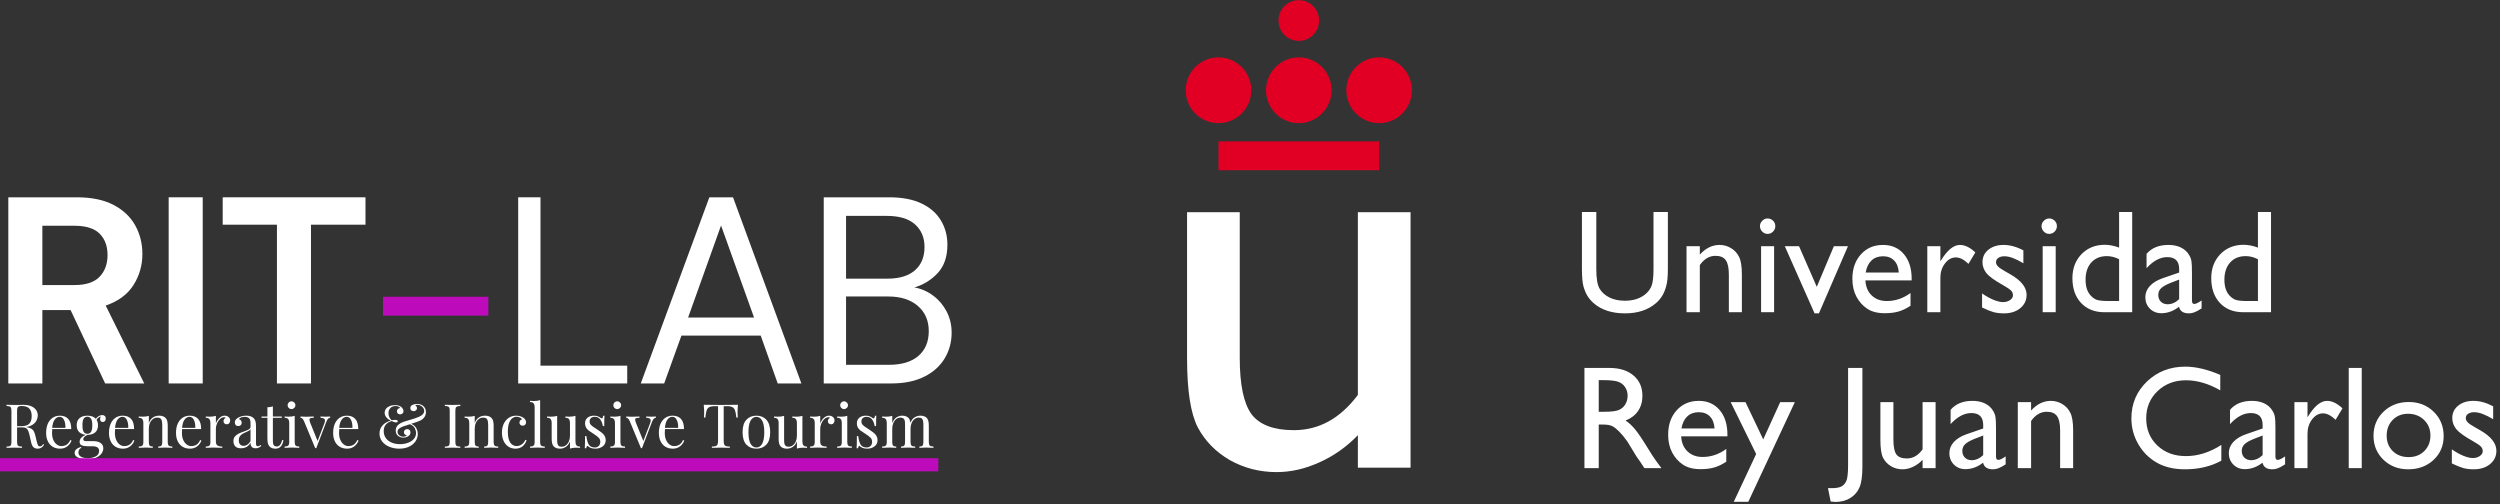 <svg xmlns="http://www.w3.org/2000/svg" width="342" height="69" viewBox="0 0 342 69" fill="none"><rect x="0" y="0" width="342" height="69" fill="#333333" stroke="none"/><path d="M1.137 52.456V26.991H10.489C12.527 26.991 14.206 27.338 15.528 28.03C16.848 28.719 17.837 29.652 18.494 30.827C19.15 32.004 19.479 33.307 19.479 34.736C19.479 36.292 19.071 37.712 18.259 38.995C17.445 40.281 16.177 41.216 14.459 41.799L19.733 52.456H14.386L9.655 42.415H5.795V52.456H1.137ZM5.795 38.995H10.199C11.749 38.995 12.889 38.619 13.619 37.866C14.347 37.114 14.712 36.118 14.712 34.881C14.712 33.67 14.353 32.7 13.637 31.975C12.919 31.247 11.761 30.882 10.163 30.882H5.795V38.995Z" fill="white"></path><path d="M23.074 52.456V26.991H27.732V52.456H23.074Z" fill="white"></path><path d="M37.884 52.456V30.737H30.465V26.991H49.998V30.737H42.542V52.456H37.884Z" fill="white"></path><path d="M52.398 43.176V40.597H66.808V43.176H52.398Z" fill="#BD0BBC"></path><path d="M70.887 52.456V26.991H73.938V50.022H85.804V52.456H70.887Z" fill="white"></path><path d="M87.656 52.456L97.039 26.991H100.277L109.63 52.456H106.391L104.065 45.907H93.221L90.858 52.456H87.656ZM94.133 43.436H103.153L98.64 30.845L94.133 43.436Z" fill="white"></path><path d="M112.688 52.456V26.991H121.635C123.431 26.991 124.917 27.278 126.094 27.849C127.269 28.417 128.148 29.193 128.728 30.175C129.311 31.153 129.604 32.252 129.604 33.467C129.604 35.115 129.16 36.413 128.275 37.358C127.388 38.305 126.327 38.959 125.091 39.322C126.037 39.491 126.898 39.868 127.671 40.452C128.447 41.032 129.06 41.76 129.508 42.633C129.958 43.507 130.184 44.466 130.184 45.508C130.184 46.794 129.867 47.964 129.236 49.019C128.607 50.074 127.674 50.913 126.438 51.532C125.201 52.148 123.697 52.456 121.925 52.456H112.688ZM115.739 38.12H121.418C123.04 38.12 124.289 37.739 125.164 36.978C126.037 36.213 126.475 35.151 126.475 33.794C126.475 32.51 126.043 31.478 125.182 30.7C124.319 29.924 123.028 29.534 121.309 29.534H115.739V38.12ZM115.739 49.907H121.599C123.347 49.907 124.692 49.502 125.635 48.692C126.58 47.88 127.055 46.745 127.055 45.291C127.055 43.858 126.556 42.711 125.562 41.853C124.571 40.992 123.226 40.56 121.526 40.56H115.739V49.907Z" fill="white"></path><path d="M6.034 60.846C5.904 61.036 5.776 61.172 5.647 61.257C5.522 61.337 5.353 61.377 5.14 61.377C4.913 61.377 4.726 61.311 4.578 61.178C4.433 61.045 4.324 60.814 4.252 60.483L4.071 59.649C4.001 59.359 3.938 59.139 3.877 58.985C3.82 58.828 3.734 58.704 3.617 58.61C3.504 58.514 3.341 58.465 3.128 58.465H2.337V60.38C2.337 60.59 2.352 60.743 2.385 60.84C2.421 60.933 2.483 60.997 2.572 61.033C2.664 61.066 2.811 61.086 3.013 61.093V61.263C2.759 61.248 2.406 61.238 1.956 61.238C1.48 61.238 1.125 61.248 0.893 61.263V61.093C1.089 61.086 1.234 61.066 1.328 61.033C1.42 60.997 1.482 60.933 1.515 60.84C1.547 60.743 1.563 60.59 1.563 60.38V56.254C1.563 56.046 1.547 55.895 1.515 55.801C1.482 55.704 1.42 55.641 1.328 55.608C1.234 55.571 1.089 55.55 0.893 55.541V55.372C1.125 55.389 1.464 55.396 1.908 55.396L2.808 55.39C2.912 55.383 3.031 55.378 3.164 55.378C3.805 55.378 4.297 55.514 4.644 55.783C4.995 56.053 5.17 56.402 5.17 56.828C5.17 57.045 5.117 57.266 5.013 57.486C4.912 57.704 4.741 57.9 4.499 58.073C4.258 58.246 3.941 58.363 3.551 58.423L3.654 58.441C4.019 58.502 4.285 58.613 4.451 58.773C4.616 58.935 4.738 59.19 4.82 59.541L5.025 60.386C5.081 60.645 5.14 60.825 5.2 60.924C5.261 61.021 5.342 61.069 5.448 61.069C5.545 61.069 5.625 61.045 5.69 60.997C5.753 60.948 5.826 60.868 5.907 60.755L6.034 60.846ZM2.953 55.541C2.784 55.541 2.654 55.562 2.566 55.602C2.482 55.638 2.421 55.707 2.385 55.807C2.352 55.904 2.337 56.053 2.337 56.254V58.302H2.898C3.445 58.302 3.823 58.181 4.028 57.94C4.234 57.695 4.336 57.354 4.336 56.919C4.336 56.464 4.228 56.121 4.01 55.892C3.796 55.659 3.444 55.541 2.953 55.541Z" fill="white"></path><path d="M9.785 60.266C9.683 60.568 9.495 60.831 9.217 61.051C8.942 61.269 8.612 61.377 8.226 61.377C7.83 61.377 7.489 61.288 7.199 61.111C6.912 60.93 6.693 60.68 6.54 60.356C6.386 60.03 6.311 59.654 6.311 59.227C6.311 58.743 6.386 58.325 6.54 57.97C6.697 57.616 6.916 57.345 7.199 57.154C7.484 56.961 7.816 56.864 8.196 56.864C8.691 56.864 9.073 57.015 9.343 57.317C9.612 57.62 9.748 58.079 9.748 58.695H7.144C7.128 58.849 7.12 59.026 7.12 59.227C7.12 59.594 7.178 59.912 7.295 60.181C7.416 60.452 7.575 60.661 7.773 60.809C7.969 60.955 8.177 61.027 8.395 61.027C8.661 61.027 8.896 60.965 9.102 60.84C9.307 60.711 9.478 60.498 9.615 60.199L9.785 60.266ZM8.159 57.021C7.896 57.021 7.671 57.148 7.483 57.402C7.297 57.656 7.182 58.033 7.138 58.532H8.951C8.963 58.101 8.899 57.743 8.763 57.456C8.626 57.166 8.425 57.021 8.159 57.021Z" fill="white"></path><path d="M14.057 57.728C13.956 57.728 13.87 57.697 13.798 57.632C13.728 57.564 13.695 57.465 13.695 57.336C13.695 57.227 13.722 57.1 13.78 56.955C13.635 57.015 13.52 57.085 13.435 57.16C13.354 57.233 13.28 57.326 13.212 57.438C13.34 57.632 13.405 57.878 13.405 58.175C13.405 58.615 13.272 58.946 13.006 59.166C12.74 59.384 12.387 59.492 11.949 59.492H11.943C11.757 59.598 11.618 59.695 11.526 59.782C11.432 59.871 11.387 59.97 11.387 60.078C11.387 60.26 11.52 60.35 11.786 60.35H12.825C13.2 60.35 13.509 60.433 13.755 60.598C14.005 60.76 14.13 61.003 14.13 61.329C14.13 61.595 14.042 61.84 13.87 62.066C13.701 62.296 13.449 62.478 13.115 62.616C12.78 62.756 12.378 62.827 11.907 62.827C11.426 62.827 11.025 62.752 10.698 62.604C10.372 62.459 10.209 62.241 10.209 61.951C10.209 61.761 10.284 61.598 10.439 61.462C10.591 61.325 10.804 61.217 11.079 61.136L11.127 61.269C11.007 61.308 10.91 61.386 10.837 61.504C10.765 61.62 10.729 61.752 10.729 61.897C10.729 62.151 10.843 62.344 11.073 62.477C11.303 62.613 11.611 62.682 11.997 62.682C12.423 62.682 12.79 62.599 13.097 62.435C13.402 62.273 13.556 62.021 13.556 61.679C13.556 61.477 13.485 61.323 13.345 61.214C13.203 61.102 12.952 61.045 12.589 61.045H11.973C11.647 61.045 11.384 61.006 11.188 60.924C10.99 60.84 10.892 60.673 10.892 60.423C10.892 60.251 10.954 60.087 11.079 59.933C11.203 59.776 11.411 59.624 11.701 59.474C11.334 59.435 11.04 59.308 10.819 59.094C10.602 58.876 10.493 58.571 10.493 58.175C10.493 57.737 10.626 57.408 10.892 57.191C11.158 56.973 11.509 56.864 11.949 56.864C12.472 56.864 12.858 57.008 13.109 57.293C13.213 57.145 13.346 57.021 13.508 56.925C13.668 56.828 13.829 56.78 13.991 56.78C14.132 56.78 14.246 56.822 14.335 56.907C14.423 56.988 14.468 57.106 14.468 57.263C14.468 57.417 14.426 57.533 14.341 57.613C14.257 57.69 14.162 57.728 14.057 57.728ZM11.949 59.341C12.169 59.341 12.337 59.255 12.45 59.081C12.567 58.905 12.626 58.603 12.626 58.175C12.626 57.749 12.567 57.449 12.45 57.275C12.337 57.098 12.169 57.009 11.949 57.009C11.727 57.009 11.559 57.098 11.447 57.275C11.334 57.449 11.278 57.749 11.278 58.175C11.278 58.603 11.334 58.905 11.447 59.081C11.559 59.255 11.727 59.341 11.949 59.341Z" fill="white"></path><path d="M18.382 60.266C18.281 60.568 18.092 60.831 17.814 61.051C17.539 61.269 17.21 61.377 16.823 61.377C16.428 61.377 16.086 61.288 15.796 61.111C15.509 60.93 15.29 60.68 15.138 60.356C14.984 60.03 14.908 59.654 14.908 59.227C14.908 58.743 14.984 58.325 15.138 57.97C15.295 57.616 15.514 57.345 15.796 57.154C16.082 56.961 16.414 56.864 16.793 56.864C17.289 56.864 17.671 57.015 17.941 57.317C18.21 57.62 18.346 58.079 18.346 58.695H15.742C15.725 58.849 15.718 59.026 15.718 59.227C15.718 59.594 15.775 59.912 15.893 60.181C16.014 60.452 16.172 60.661 16.37 60.809C16.567 60.955 16.775 61.027 16.993 61.027C17.258 61.027 17.494 60.965 17.7 60.84C17.905 60.711 18.076 60.498 18.213 60.199L18.382 60.266ZM16.757 57.021C16.494 57.021 16.269 57.148 16.08 57.402C15.895 57.656 15.78 58.033 15.736 58.532H17.548C17.561 58.101 17.497 57.743 17.361 57.456C17.224 57.166 17.023 57.021 16.757 57.021Z" fill="white"></path><path d="M21.774 56.864C22.16 56.864 22.453 56.97 22.656 57.178C22.76 57.287 22.834 57.426 22.88 57.595C22.923 57.761 22.946 57.985 22.946 58.266V60.489C22.946 60.716 22.991 60.873 23.085 60.961C23.182 61.045 23.345 61.087 23.574 61.087V61.263C23.067 61.238 22.735 61.226 22.577 61.226C22.423 61.226 22.114 61.238 21.647 61.263V61.087C21.852 61.087 21.994 61.045 22.076 60.961C22.156 60.873 22.197 60.716 22.197 60.489V58.085C22.197 57.775 22.151 57.539 22.064 57.378C21.975 57.213 21.794 57.13 21.52 57.13C21.294 57.13 21.093 57.197 20.916 57.33C20.738 57.462 20.602 57.644 20.505 57.873C20.408 58.103 20.36 58.36 20.36 58.641V60.489C20.36 60.716 20.398 60.873 20.475 60.961C20.555 61.045 20.698 61.087 20.904 61.087V61.263C20.44 61.238 20.131 61.226 19.973 61.226C19.819 61.226 19.487 61.238 18.977 61.263V61.087C19.209 61.087 19.372 61.045 19.466 60.961C19.563 60.873 19.611 60.716 19.611 60.489V57.885C19.611 57.632 19.563 57.447 19.466 57.33C19.372 57.213 19.209 57.154 18.977 57.154V56.979C19.153 56.996 19.324 57.003 19.49 57.003C19.84 57.003 20.131 56.965 20.36 56.888V57.867C20.496 57.514 20.688 57.257 20.934 57.1C21.179 56.943 21.46 56.864 21.774 56.864Z" fill="white"></path><path d="M27.552 60.266C27.451 60.568 27.262 60.831 26.984 61.051C26.709 61.269 26.38 61.377 25.993 61.377C25.598 61.377 25.256 61.288 24.966 61.111C24.679 60.93 24.46 60.68 24.308 60.356C24.154 60.03 24.078 59.654 24.078 59.227C24.078 58.743 24.154 58.325 24.308 57.97C24.465 57.616 24.684 57.345 24.966 57.154C25.252 56.961 25.584 56.864 25.963 56.864C26.459 56.864 26.841 57.015 27.111 57.317C27.38 57.62 27.516 58.079 27.516 58.695H24.912C24.895 58.849 24.888 59.026 24.888 59.227C24.888 59.594 24.945 59.912 25.063 60.181C25.184 60.452 25.342 60.661 25.54 60.809C25.737 60.955 25.945 61.027 26.163 61.027C26.428 61.027 26.664 60.965 26.869 60.84C27.075 60.711 27.245 60.498 27.383 60.199L27.552 60.266ZM25.927 57.021C25.664 57.021 25.439 57.148 25.25 57.402C25.064 57.656 24.95 58.033 24.906 58.532H26.718C26.73 58.101 26.667 57.743 26.531 57.456C26.394 57.166 26.193 57.021 25.927 57.021Z" fill="white"></path><path d="M30.734 56.864C30.955 56.864 31.136 56.929 31.278 57.058C31.419 57.183 31.489 57.336 31.489 57.517C31.489 57.662 31.447 57.787 31.363 57.891C31.278 57.992 31.163 58.042 31.018 58.042C30.897 58.042 30.792 58.005 30.704 57.928C30.619 57.852 30.577 57.745 30.577 57.607C30.577 57.426 30.671 57.278 30.861 57.16C30.82 57.104 30.762 57.076 30.686 57.076C30.468 57.076 30.271 57.16 30.094 57.33C29.916 57.499 29.777 57.707 29.677 57.952C29.58 58.198 29.532 58.428 29.532 58.641V60.405C29.532 60.663 29.605 60.843 29.75 60.942C29.895 61.039 30.113 61.087 30.408 61.087V61.263L30.209 61.257C29.644 61.237 29.284 61.226 29.127 61.226C28.985 61.226 28.659 61.238 28.148 61.263V61.087C28.381 61.087 28.544 61.045 28.638 60.961C28.735 60.873 28.783 60.716 28.783 60.489V57.885C28.783 57.632 28.735 57.447 28.638 57.33C28.544 57.213 28.381 57.154 28.148 57.154V56.979C28.325 56.996 28.496 57.003 28.662 57.003C29.012 57.003 29.302 56.965 29.532 56.888V57.928C29.629 57.65 29.786 57.405 30.003 57.191C30.224 56.973 30.468 56.864 30.734 56.864Z" fill="white"></path><path d="M32.961 61.323C32.613 61.323 32.356 61.237 32.187 61.063C32.018 60.886 31.934 60.643 31.934 60.332C31.934 60.083 32 59.877 32.133 59.716C32.269 59.556 32.431 59.429 32.616 59.335C32.801 59.239 33.047 59.139 33.353 59.033C33.663 58.929 33.893 58.832 34.042 58.743C34.195 58.656 34.272 58.536 34.272 58.387V57.867C34.272 57.545 34.202 57.326 34.066 57.209C33.929 57.088 33.74 57.027 33.498 57.027C33.107 57.027 32.831 57.129 32.671 57.33C32.782 57.358 32.876 57.417 32.949 57.505C33.024 57.594 33.063 57.704 33.063 57.837C33.063 57.974 33.018 58.083 32.931 58.163C32.841 58.245 32.727 58.284 32.586 58.284C32.432 58.284 32.316 58.236 32.236 58.139C32.159 58.042 32.121 57.925 32.121 57.783C32.121 57.65 32.153 57.539 32.218 57.45C32.281 57.363 32.378 57.274 32.508 57.184C32.641 57.092 32.81 57.015 33.015 56.955C33.221 56.895 33.444 56.864 33.686 56.864C34.121 56.864 34.448 56.967 34.67 57.172C34.806 57.298 34.9 57.45 34.948 57.632C34.997 57.813 35.021 58.051 35.021 58.344V60.652C35.021 60.794 35.039 60.894 35.075 60.955C35.114 61.015 35.181 61.045 35.275 61.045C35.343 61.045 35.404 61.032 35.462 61.003C35.522 60.971 35.584 60.927 35.649 60.87L35.74 61.015C35.598 61.124 35.475 61.202 35.371 61.251C35.27 61.299 35.142 61.323 34.985 61.323C34.719 61.323 34.533 61.257 34.429 61.124C34.323 60.991 34.272 60.809 34.272 60.58C34.103 60.858 33.909 61.051 33.692 61.16C33.477 61.269 33.234 61.323 32.961 61.323ZM33.329 60.991C33.695 60.991 34.009 60.779 34.272 60.356V58.725C34.219 58.802 34.148 58.867 34.06 58.918C33.971 58.967 33.837 59.033 33.656 59.118C33.441 59.207 33.27 59.291 33.142 59.371C33.012 59.453 32.9 59.563 32.804 59.704C32.71 59.841 32.665 60.017 32.665 60.23C32.665 60.48 32.725 60.669 32.846 60.797C32.967 60.927 33.127 60.991 33.329 60.991Z" fill="white"></path><path d="M37.33 56.985H38.556V57.154H37.33V60.374C37.33 60.625 37.374 60.806 37.463 60.918C37.555 61.027 37.688 61.081 37.861 61.081C38.031 61.081 38.176 61.013 38.297 60.876C38.42 60.735 38.526 60.506 38.611 60.187L38.774 60.229C38.636 60.995 38.275 61.377 37.692 61.377C37.502 61.377 37.348 61.355 37.227 61.311C37.106 61.266 36.998 61.199 36.901 61.105C36.78 60.985 36.696 60.837 36.647 60.658C36.602 60.477 36.581 60.239 36.581 59.939V57.154H35.783V56.985H36.581V55.716C36.89 55.704 37.14 55.665 37.33 55.596V56.985Z" fill="white"></path><path d="M39.88 54.901C40.021 54.901 40.143 54.954 40.249 55.058C40.358 55.163 40.412 55.287 40.412 55.432C40.412 55.577 40.358 55.703 40.249 55.807C40.143 55.913 40.021 55.964 39.88 55.964C39.735 55.964 39.61 55.913 39.506 55.807C39.4 55.703 39.349 55.577 39.349 55.432C39.349 55.287 39.4 55.163 39.506 55.058C39.61 54.954 39.735 54.901 39.88 54.901ZM40.315 60.489C40.315 60.716 40.361 60.873 40.454 60.961C40.546 61.045 40.709 61.087 40.944 61.087V61.263C40.431 61.238 40.098 61.226 39.941 61.226C39.779 61.226 39.442 61.238 38.932 61.263V61.087C39.164 61.087 39.327 61.045 39.421 60.961C39.518 60.873 39.566 60.716 39.566 60.489V57.885C39.566 57.632 39.518 57.447 39.421 57.329C39.327 57.213 39.164 57.154 38.932 57.154V56.979C39.108 56.996 39.279 57.003 39.445 57.003C39.796 57.003 40.086 56.965 40.315 56.888V60.489Z" fill="white"></path><path d="M44.541 57.003C44.783 57.003 44.991 56.996 45.169 56.979V57.142C45.061 57.154 44.961 57.206 44.873 57.293C44.789 57.382 44.707 57.527 44.632 57.728L43.266 61.305H43.121L41.593 57.62C41.508 57.431 41.427 57.305 41.351 57.245C41.274 57.184 41.194 57.154 41.109 57.154V56.979C41.399 57 41.643 57.009 41.84 57.009C42.266 57.009 42.627 57 42.922 56.979V57.154C42.717 57.154 42.567 57.171 42.475 57.203C42.381 57.231 42.336 57.31 42.336 57.438C42.336 57.515 42.366 57.636 42.426 57.801L43.447 60.332L44.366 57.928C44.426 57.763 44.456 57.632 44.456 57.535C44.456 57.407 44.408 57.314 44.312 57.257C44.215 57.201 44.058 57.163 43.84 57.142V56.979C44.13 56.996 44.363 57.003 44.541 57.003Z" fill="white"></path><path d="M49.048 60.266C48.947 60.568 48.758 60.831 48.48 61.051C48.205 61.269 47.876 61.377 47.489 61.377C47.094 61.377 46.752 61.288 46.462 61.111C46.175 60.93 45.956 60.68 45.804 60.356C45.65 60.03 45.574 59.654 45.574 59.227C45.574 58.743 45.65 58.325 45.804 57.97C45.961 57.616 46.18 57.345 46.462 57.154C46.748 56.961 47.08 56.864 47.459 56.864C47.955 56.864 48.337 57.015 48.607 57.317C48.876 57.62 49.012 58.079 49.012 58.695H46.408C46.391 58.849 46.384 59.026 46.384 59.227C46.384 59.594 46.441 59.912 46.559 60.181C46.68 60.452 46.838 60.661 47.036 60.809C47.233 60.955 47.441 61.027 47.659 61.027C47.924 61.027 48.16 60.965 48.365 60.84C48.571 60.711 48.742 60.498 48.879 60.199L49.048 60.266ZM47.423 57.021C47.16 57.021 46.935 57.148 46.746 57.402C46.56 57.656 46.446 58.033 46.402 58.532H48.214C48.227 58.101 48.163 57.743 48.027 57.456C47.89 57.166 47.689 57.021 47.423 57.021Z" fill="white"></path><path d="M57.053 55.257C57.404 55.257 57.694 55.358 57.923 55.559C58.153 55.762 58.268 56.035 58.268 56.381C58.268 56.647 58.195 56.879 58.05 57.076C57.905 57.274 57.713 57.429 57.476 57.541C57.266 57.642 56.855 57.787 56.244 57.976C56.558 58.109 56.788 58.301 56.933 58.55C57.078 58.796 57.15 59.075 57.15 59.39C57.15 59.737 57.047 60.063 56.842 60.368C56.639 60.67 56.348 60.915 55.966 61.099C55.582 61.284 55.134 61.377 54.619 61.377C54.135 61.377 53.685 61.293 53.271 61.124C52.861 60.955 52.531 60.716 52.286 60.405C52.04 60.09 51.918 59.725 51.918 59.305C51.918 58.943 52.009 58.635 52.19 58.381C52.371 58.127 52.578 57.937 52.812 57.807C53.045 57.674 53.261 57.583 53.459 57.535C53.188 57.419 52.981 57.263 52.836 57.07C52.691 56.876 52.619 56.674 52.619 56.459C52.619 56.278 52.673 56.109 52.782 55.952C52.891 55.795 53.051 55.668 53.265 55.571C53.478 55.472 53.732 55.42 54.026 55.42C54.397 55.42 54.685 55.505 54.891 55.674C54.99 55.756 55.067 55.848 55.12 55.952C55.171 56.053 55.199 56.151 55.199 56.248C55.199 56.381 55.15 56.488 55.054 56.568C54.96 56.65 54.854 56.689 54.733 56.689C54.616 56.689 54.513 56.651 54.425 56.574C54.341 56.499 54.298 56.398 54.298 56.272C54.298 56.151 54.338 56.049 54.419 55.964C54.504 55.877 54.609 55.825 54.739 55.813C54.711 55.74 54.64 55.679 54.528 55.626C54.415 55.574 54.276 55.547 54.111 55.547C53.821 55.547 53.587 55.636 53.41 55.813C53.232 55.987 53.144 56.228 53.144 56.538C53.144 56.91 53.285 57.225 53.567 57.487C53.761 57.455 53.931 57.438 54.081 57.438C54.181 57.438 54.262 57.455 54.323 57.487C54.383 57.52 54.413 57.565 54.413 57.626C54.413 57.678 54.392 57.719 54.353 57.746C54.312 57.77 54.256 57.783 54.184 57.783C54.094 57.783 54.002 57.767 53.906 57.734C53.812 57.703 53.702 57.659 53.573 57.601C52.851 57.819 52.492 58.275 52.492 58.967C52.492 59.338 52.589 59.66 52.782 59.934C52.978 60.204 53.247 60.409 53.586 60.55C53.924 60.692 54.301 60.761 54.721 60.761C55.115 60.761 55.48 60.699 55.815 60.574C56.153 60.45 56.42 60.272 56.618 60.042C56.815 59.813 56.914 59.545 56.914 59.239C56.914 59.018 56.855 58.795 56.739 58.568C56.621 58.339 56.398 58.162 56.069 58.036C55.637 58.169 55.319 58.275 55.114 58.35C54.88 58.44 54.699 58.542 54.57 58.659C54.445 58.772 54.383 58.911 54.383 59.075C54.383 59.273 54.463 59.435 54.625 59.559C54.789 59.68 54.965 59.74 55.15 59.74C55.242 59.74 55.344 59.725 55.452 59.692C55.564 59.656 55.629 59.612 55.646 59.559C55.54 59.535 55.449 59.491 55.374 59.426C55.297 59.358 55.259 59.26 55.259 59.13C55.259 58.997 55.301 58.893 55.386 58.816C55.471 58.74 55.579 58.701 55.712 58.701C55.845 58.701 55.951 58.743 56.032 58.828C56.112 58.909 56.153 59.015 56.153 59.148C56.153 59.37 56.05 59.545 55.845 59.674C55.64 59.804 55.412 59.867 55.162 59.867C54.892 59.867 54.652 59.785 54.443 59.619C54.238 59.455 54.135 59.213 54.135 58.894C54.135 58.609 54.229 58.369 54.419 58.175C54.613 57.979 54.9 57.813 55.283 57.68L55.869 57.505C56.203 57.408 56.481 57.324 56.703 57.251C56.923 57.178 57.127 57.103 57.313 57.021C57.579 56.898 57.763 56.772 57.869 56.647C57.973 56.518 58.026 56.378 58.026 56.224C58.026 55.991 57.929 55.792 57.736 55.626C57.546 55.461 57.321 55.378 57.059 55.378C56.922 55.378 56.839 55.405 56.812 55.457C56.884 55.49 56.94 55.544 56.981 55.62C57.025 55.692 57.047 55.765 57.047 55.837C57.047 55.955 57.001 56.053 56.908 56.133C56.815 56.21 56.705 56.248 56.576 56.248C56.463 56.248 56.36 56.212 56.268 56.139C56.179 56.067 56.135 55.964 56.135 55.831C56.135 55.63 56.227 55.485 56.413 55.396C56.602 55.304 56.815 55.257 57.053 55.257Z" fill="white"></path><path d="M62.972 55.541C62.77 55.55 62.623 55.571 62.531 55.608C62.442 55.641 62.38 55.704 62.344 55.801C62.311 55.895 62.295 56.046 62.295 56.254V60.38C62.295 60.59 62.311 60.743 62.344 60.84C62.38 60.933 62.442 60.997 62.531 61.033C62.623 61.066 62.77 61.086 62.972 61.093V61.263C62.718 61.248 62.365 61.238 61.915 61.238C61.439 61.238 61.084 61.248 60.852 61.263V61.093C61.048 61.086 61.193 61.066 61.287 61.033C61.379 60.997 61.441 60.933 61.474 60.84C61.506 60.743 61.522 60.59 61.522 60.38V56.254C61.522 56.046 61.506 55.895 61.474 55.801C61.441 55.704 61.379 55.641 61.287 55.608C61.193 55.571 61.048 55.55 60.852 55.541V55.372C61.084 55.389 61.439 55.396 61.915 55.396C62.357 55.396 62.709 55.389 62.972 55.372V55.541Z" fill="white"></path><path d="M66.358 56.864C66.745 56.864 67.037 56.97 67.24 57.178C67.344 57.287 67.418 57.426 67.463 57.595C67.507 57.761 67.53 57.985 67.53 58.266V60.489C67.53 60.716 67.575 60.873 67.669 60.961C67.766 61.045 67.929 61.087 68.158 61.087V61.263C67.651 61.238 67.319 61.226 67.161 61.226C67.007 61.226 66.698 61.238 66.231 61.263V61.087C66.436 61.087 66.578 61.045 66.66 60.961C66.74 60.873 66.781 60.716 66.781 60.489V58.085C66.781 57.775 66.735 57.539 66.648 57.378C66.559 57.213 66.377 57.13 66.104 57.13C65.877 57.13 65.677 57.197 65.5 57.33C65.322 57.462 65.186 57.644 65.089 57.873C64.992 58.103 64.944 58.36 64.944 58.641V60.489C64.944 60.716 64.982 60.873 65.059 60.961C65.139 61.045 65.282 61.087 65.488 61.087V61.263C65.024 61.238 64.715 61.226 64.557 61.226C64.403 61.226 64.071 61.238 63.56 61.263V61.087C63.793 61.087 63.956 61.045 64.05 60.961C64.147 60.873 64.195 60.716 64.195 60.489V57.885C64.195 57.632 64.147 57.447 64.05 57.33C63.956 57.213 63.793 57.154 63.56 57.154V56.979C63.737 56.996 63.908 57.003 64.074 57.003C64.424 57.003 64.715 56.965 64.944 56.888V57.867C65.08 57.514 65.272 57.257 65.518 57.1C65.763 56.943 66.044 56.864 66.358 56.864Z" fill="white"></path><path d="M70.603 56.864C70.974 56.864 71.295 56.953 71.57 57.13C71.831 57.299 71.963 57.514 71.963 57.77C71.963 57.913 71.921 58.024 71.836 58.109C71.751 58.193 71.646 58.236 71.522 58.236C71.392 58.236 71.283 58.2 71.195 58.127C71.106 58.051 71.063 57.949 71.063 57.819C71.063 57.703 71.094 57.604 71.159 57.523C71.227 57.443 71.312 57.388 71.413 57.36C71.356 57.26 71.257 57.177 71.117 57.112C70.975 57.044 70.824 57.009 70.664 57.009C70.458 57.009 70.267 57.076 70.09 57.209C69.912 57.339 69.765 57.553 69.649 57.855C69.531 58.157 69.474 58.556 69.474 59.051C69.474 59.737 69.584 60.236 69.806 60.55C70.026 60.864 70.315 61.021 70.67 61.021C70.907 61.021 71.132 60.953 71.347 60.816C71.559 60.675 71.736 60.458 71.878 60.163L72.035 60.223C71.942 60.538 71.766 60.809 71.51 61.039C71.251 61.264 70.918 61.377 70.507 61.377C70.159 61.377 69.845 61.288 69.564 61.111C69.286 60.935 69.066 60.68 68.906 60.344C68.744 60.011 68.664 59.619 68.664 59.172C68.664 58.725 68.746 58.326 68.912 57.976C69.076 57.626 69.306 57.354 69.6 57.16C69.894 56.964 70.229 56.864 70.603 56.864Z" fill="white"></path><path d="M73.889 60.489C73.889 60.716 73.935 60.873 74.028 60.961C74.125 61.045 74.29 61.087 74.524 61.087V61.263C74.012 61.238 73.675 61.226 73.515 61.226C73.353 61.226 73.016 61.238 72.506 61.263V61.087C72.739 61.087 72.902 61.045 72.995 60.961C73.092 60.873 73.14 60.716 73.14 60.489V55.74C73.14 55.484 73.092 55.296 72.995 55.179C72.902 55.062 72.739 55.003 72.506 55.003V54.834C72.678 54.851 72.852 54.858 73.025 54.858C73.371 54.858 73.66 54.819 73.889 54.737V60.489Z" fill="white"></path><path d="M78.721 60.362C78.721 60.621 78.766 60.808 78.86 60.924C78.956 61.038 79.121 61.093 79.355 61.093V61.269C79.181 61.254 79.008 61.244 78.835 61.244C78.488 61.244 78.201 61.284 77.972 61.365V60.38C77.839 60.723 77.648 60.976 77.404 61.136C77.162 61.296 76.896 61.377 76.606 61.377C76.232 61.377 75.943 61.272 75.742 61.063C75.641 60.951 75.57 60.809 75.531 60.64C75.49 60.468 75.47 60.246 75.47 59.976V57.885C75.47 57.632 75.422 57.447 75.325 57.329C75.232 57.213 75.069 57.154 74.836 57.154V56.979C75.008 56.996 75.18 57.003 75.35 57.003C75.7 57.003 75.99 56.965 76.219 56.888V60.157C76.219 60.367 76.232 60.538 76.256 60.67C76.28 60.8 76.336 60.906 76.425 60.991C76.517 61.072 76.657 61.111 76.848 61.111C77.061 61.111 77.253 61.045 77.422 60.912C77.594 60.779 77.73 60.598 77.827 60.368C77.923 60.139 77.972 59.885 77.972 59.607V57.885C77.972 57.632 77.923 57.447 77.827 57.329C77.733 57.213 77.573 57.154 77.343 57.154V56.979C77.512 56.996 77.683 57.003 77.857 57.003C78.207 57.003 78.494 56.965 78.721 56.888V60.362Z" fill="white"></path><path d="M81.261 56.864C81.462 56.864 81.638 56.895 81.792 56.955C81.95 57.015 82.076 57.088 82.173 57.172C82.234 57.218 82.282 57.239 82.318 57.239C82.418 57.239 82.481 57.117 82.505 56.87H82.693C82.671 57.141 82.662 57.612 82.662 58.284H82.469C82.409 57.919 82.289 57.616 82.113 57.378C81.939 57.141 81.681 57.021 81.339 57.021C81.137 57.021 80.972 57.079 80.844 57.191C80.719 57.304 80.657 57.461 80.657 57.662C80.657 57.855 80.723 58.018 80.856 58.151C80.989 58.281 81.202 58.435 81.496 58.616C81.545 58.645 81.619 58.693 81.72 58.761C81.974 58.928 82.179 59.074 82.336 59.202C82.493 59.328 82.62 59.474 82.717 59.643C82.814 59.81 82.862 59.998 82.862 60.211C82.862 60.578 82.723 60.864 82.445 61.069C82.17 61.275 81.835 61.377 81.436 61.377C81.185 61.377 80.968 61.338 80.784 61.263C80.658 61.202 80.543 61.128 80.439 61.039C80.418 61.015 80.394 61.003 80.367 61.003C80.326 61.003 80.29 61.032 80.258 61.087C80.229 61.145 80.207 61.223 80.191 61.323H79.998C80.022 61.006 80.034 60.45 80.034 59.656H80.222C80.282 60.18 80.392 60.571 80.554 60.828C80.714 61.086 80.99 61.214 81.382 61.214C81.575 61.214 81.746 61.151 81.895 61.021C82.043 60.892 82.119 60.693 82.119 60.423C82.119 60.205 82.043 60.023 81.895 59.873C81.75 59.725 81.511 59.545 81.182 59.335C80.907 59.163 80.696 59.021 80.548 58.912C80.403 58.801 80.279 58.663 80.179 58.502C80.083 58.341 80.034 58.151 80.034 57.934C80.034 57.583 80.149 57.317 80.379 57.136C80.611 56.955 80.906 56.864 81.261 56.864Z" fill="white"></path><path d="M84.441 54.901C84.581 54.901 84.704 54.954 84.809 55.058C84.918 55.163 84.972 55.287 84.972 55.432C84.972 55.577 84.918 55.703 84.809 55.807C84.704 55.913 84.581 55.964 84.441 55.964C84.296 55.964 84.17 55.913 84.066 55.807C83.96 55.703 83.909 55.577 83.909 55.432C83.909 55.287 83.96 55.163 84.066 55.058C84.17 54.954 84.296 54.901 84.441 54.901ZM84.876 60.489C84.876 60.716 84.921 60.873 85.015 60.961C85.107 61.045 85.27 61.087 85.504 61.087V61.263C84.992 61.238 84.658 61.226 84.501 61.226C84.34 61.226 84.003 61.238 83.492 61.263V61.087C83.725 61.087 83.888 61.045 83.982 60.961C84.078 60.873 84.127 60.716 84.127 60.489V57.885C84.127 57.632 84.078 57.447 83.982 57.329C83.888 57.213 83.725 57.154 83.492 57.154V56.979C83.669 56.996 83.84 57.003 84.006 57.003C84.356 57.003 84.646 56.965 84.876 56.888V60.489Z" fill="white"></path><path d="M89.1 57.003C89.341 57.003 89.55 56.996 89.728 56.979V57.142C89.619 57.154 89.519 57.206 89.432 57.293C89.347 57.382 89.266 57.527 89.19 57.728L87.825 61.305H87.68L86.151 57.62C86.067 57.431 85.985 57.305 85.91 57.245C85.833 57.184 85.753 57.154 85.668 57.154V56.979C85.958 57 86.201 57.009 86.399 57.009C86.825 57.009 87.186 57 87.481 56.979V57.154C87.275 57.154 87.126 57.171 87.033 57.203C86.94 57.231 86.894 57.31 86.894 57.438C86.894 57.515 86.925 57.636 86.985 57.801L88.006 60.332L88.924 57.928C88.985 57.763 89.015 57.632 89.015 57.535C89.015 57.407 88.967 57.314 88.87 57.257C88.773 57.201 88.616 57.163 88.399 57.142V56.979C88.689 56.996 88.921 57.003 89.1 57.003Z" fill="white"></path><path d="M93.607 60.266C93.506 60.568 93.317 60.831 93.039 61.051C92.764 61.269 92.435 61.377 92.048 61.377C91.652 61.377 91.311 61.288 91.021 61.111C90.734 60.93 90.515 60.68 90.362 60.356C90.208 60.03 90.133 59.654 90.133 59.227C90.133 58.743 90.208 58.325 90.362 57.97C90.519 57.616 90.739 57.345 91.021 57.154C91.306 56.961 91.639 56.864 92.018 56.864C92.513 56.864 92.895 57.015 93.166 57.317C93.435 57.62 93.57 58.079 93.57 58.695H90.967C90.95 58.849 90.942 59.026 90.942 59.227C90.942 59.594 91 59.912 91.118 60.181C91.238 60.452 91.397 60.661 91.595 60.809C91.791 60.955 92 61.027 92.217 61.027C92.483 61.027 92.719 60.965 92.924 60.84C93.129 60.711 93.3 60.498 93.438 60.199L93.607 60.266ZM91.982 57.021C91.719 57.021 91.494 57.148 91.305 57.402C91.119 57.656 91.004 58.033 90.96 58.532H92.773C92.785 58.101 92.722 57.743 92.586 57.456C92.448 57.166 92.247 57.021 91.982 57.021Z" fill="white"></path><path d="M100.954 55.372C100.918 55.768 100.899 56.121 100.899 56.435C100.899 56.713 100.907 56.941 100.924 57.118H100.73C100.685 56.692 100.629 56.375 100.561 56.169C100.496 55.961 100.38 55.807 100.211 55.71C100.045 55.614 99.791 55.565 99.449 55.565H99.002V60.296C99.002 60.53 99.023 60.699 99.069 60.803C99.113 60.909 99.19 60.982 99.298 61.021C99.41 61.062 99.591 61.086 99.842 61.093V61.263C99.552 61.248 99.143 61.238 98.616 61.238C98.063 61.238 97.652 61.248 97.383 61.263V61.093C97.632 61.086 97.812 61.062 97.921 61.021C98.033 60.982 98.111 60.909 98.156 60.803C98.205 60.699 98.229 60.53 98.229 60.296V55.565H97.776C97.433 55.565 97.178 55.614 97.009 55.71C96.842 55.807 96.726 55.961 96.658 56.169C96.593 56.375 96.539 56.692 96.495 57.118H96.302C96.321 56.941 96.332 56.713 96.332 56.435C96.332 56.121 96.311 55.768 96.272 55.372C96.731 55.389 97.511 55.396 98.616 55.396C99.715 55.396 100.495 55.389 100.954 55.372Z" fill="white"></path><path d="M103.471 56.864C104.039 56.864 104.495 57.051 104.842 57.426C105.188 57.798 105.362 58.363 105.362 59.124C105.362 59.885 105.188 60.452 104.842 60.822C104.495 61.193 104.039 61.377 103.471 61.377C102.906 61.377 102.451 61.193 102.106 60.822C101.758 60.452 101.586 59.885 101.586 59.124C101.586 58.363 101.758 57.798 102.106 57.426C102.451 57.051 102.906 56.864 103.471 56.864ZM103.471 57.027C103.14 57.027 102.876 57.2 102.679 57.541C102.486 57.879 102.389 58.408 102.389 59.124C102.389 59.841 102.486 60.368 102.679 60.707C102.876 61.045 103.14 61.214 103.471 61.214C103.805 61.214 104.069 61.045 104.262 60.707C104.456 60.368 104.552 59.841 104.552 59.124C104.552 58.408 104.456 57.879 104.262 57.541C104.069 57.2 103.805 57.027 103.471 57.027Z" fill="white"></path><path d="M109.768 60.362C109.768 60.621 109.813 60.808 109.907 60.924C110.003 61.038 110.168 61.093 110.402 61.093V61.269C110.228 61.254 110.055 61.244 109.882 61.244C109.535 61.244 109.248 61.284 109.018 61.365V60.38C108.886 60.723 108.695 60.976 108.451 61.136C108.209 61.296 107.943 61.377 107.653 61.377C107.278 61.377 106.99 61.272 106.789 61.063C106.688 60.951 106.617 60.809 106.578 60.64C106.537 60.468 106.517 60.246 106.517 59.976V57.885C106.517 57.632 106.469 57.447 106.372 57.329C106.279 57.213 106.115 57.154 105.883 57.154V56.979C106.055 56.996 106.227 57.003 106.396 57.003C106.747 57.003 107.037 56.965 107.266 56.888V60.157C107.266 60.367 107.278 60.538 107.303 60.67C107.327 60.8 107.383 60.906 107.472 60.991C107.564 61.072 107.704 61.111 107.895 61.111C108.108 61.111 108.299 61.045 108.469 60.912C108.641 60.779 108.777 60.598 108.873 60.368C108.97 60.139 109.018 59.885 109.018 59.607V57.885C109.018 57.632 108.97 57.447 108.873 57.329C108.78 57.213 108.62 57.154 108.39 57.154V56.979C108.559 56.996 108.73 57.003 108.904 57.003C109.254 57.003 109.541 56.965 109.768 56.888V60.362Z" fill="white"></path><path d="M113.408 56.864C113.629 56.864 113.81 56.929 113.952 57.058C114.092 57.183 114.163 57.336 114.163 57.517C114.163 57.662 114.121 57.787 114.036 57.891C113.952 57.992 113.837 58.042 113.692 58.042C113.571 58.042 113.465 58.005 113.378 57.928C113.293 57.852 113.251 57.745 113.251 57.607C113.251 57.426 113.345 57.278 113.535 57.16C113.494 57.104 113.435 57.076 113.36 57.076C113.142 57.076 112.944 57.16 112.768 57.33C112.589 57.499 112.45 57.707 112.351 57.952C112.254 58.198 112.206 58.428 112.206 58.641V60.405C112.206 60.663 112.278 60.843 112.423 60.942C112.568 61.039 112.787 61.087 113.082 61.087V61.263L112.882 61.257C112.318 61.237 111.958 61.226 111.801 61.226C111.659 61.226 111.333 61.238 110.822 61.263V61.087C111.055 61.087 111.218 61.045 111.312 60.961C111.408 60.873 111.457 60.716 111.457 60.489V57.885C111.457 57.632 111.408 57.447 111.312 57.33C111.218 57.213 111.055 57.154 110.822 57.154V56.979C110.999 56.996 111.17 57.003 111.336 57.003C111.686 57.003 111.976 56.965 112.206 56.888V57.928C112.302 57.65 112.46 57.405 112.677 57.191C112.898 56.973 113.142 56.864 113.408 56.864Z" fill="white"></path><path d="M115.472 54.901C115.612 54.901 115.735 54.954 115.841 55.058C115.949 55.163 116.004 55.287 116.004 55.432C116.004 55.577 115.949 55.703 115.841 55.807C115.735 55.913 115.612 55.964 115.472 55.964C115.327 55.964 115.202 55.913 115.097 55.807C114.992 55.703 114.94 55.577 114.94 55.432C114.94 55.287 114.992 55.163 115.097 55.058C115.202 54.954 115.327 54.901 115.472 54.901ZM115.907 60.489C115.907 60.716 115.952 60.873 116.046 60.961C116.138 61.045 116.301 61.087 116.535 61.087V61.263C116.023 61.238 115.689 61.226 115.532 61.226C115.371 61.226 115.034 61.238 114.523 61.263V61.087C114.756 61.087 114.919 61.045 115.013 60.961C115.109 60.873 115.158 60.716 115.158 60.489V57.885C115.158 57.632 115.109 57.447 115.013 57.329C114.919 57.213 114.756 57.154 114.523 57.154V56.979C114.7 56.996 114.871 57.003 115.037 57.003C115.387 57.003 115.677 56.965 115.907 56.888V60.489Z" fill="white"></path><path d="M118.446 56.864C118.647 56.864 118.824 56.895 118.978 56.955C119.135 57.015 119.262 57.088 119.359 57.172C119.419 57.218 119.467 57.239 119.504 57.239C119.603 57.239 119.667 57.117 119.691 56.87H119.878C119.857 57.141 119.848 57.612 119.848 58.284H119.655C119.594 57.919 119.475 57.616 119.298 57.378C119.124 57.141 118.866 57.021 118.525 57.021C118.322 57.021 118.158 57.079 118.029 57.191C117.904 57.304 117.842 57.461 117.842 57.662C117.842 57.855 117.909 58.018 118.042 58.151C118.174 58.281 118.387 58.435 118.682 58.616C118.73 58.645 118.804 58.693 118.905 58.761C119.159 58.928 119.365 59.074 119.522 59.202C119.679 59.328 119.806 59.474 119.902 59.643C119.999 59.81 120.047 59.998 120.047 60.211C120.047 60.578 119.908 60.864 119.63 61.069C119.356 61.275 119.02 61.377 118.622 61.377C118.371 61.377 118.153 61.338 117.969 61.263C117.844 61.202 117.729 61.128 117.625 61.039C117.603 61.015 117.579 61.003 117.552 61.003C117.511 61.003 117.475 61.032 117.443 61.087C117.415 61.145 117.392 61.223 117.377 61.323H117.184C117.208 61.006 117.22 60.45 117.22 59.656H117.407C117.468 60.18 117.578 60.571 117.739 60.828C117.9 61.086 118.176 61.214 118.567 61.214C118.76 61.214 118.931 61.151 119.081 61.021C119.229 60.892 119.304 60.693 119.304 60.423C119.304 60.205 119.229 60.023 119.081 59.873C118.936 59.725 118.697 59.545 118.368 59.335C118.093 59.163 117.881 59.021 117.733 58.912C117.588 58.801 117.465 58.663 117.365 58.502C117.268 58.341 117.22 58.151 117.22 57.934C117.22 57.583 117.335 57.317 117.564 57.136C117.797 56.955 118.091 56.864 118.446 56.864Z" fill="white"></path><path d="M127.062 60.489C127.062 60.716 127.107 60.873 127.201 60.961C127.297 61.045 127.462 61.087 127.696 61.087V61.263C127.184 61.238 126.852 61.226 126.699 61.226C126.542 61.226 126.231 61.238 125.769 61.263V61.087C125.974 61.087 126.116 61.045 126.198 60.961C126.278 60.873 126.319 60.716 126.319 60.489V58.085C126.319 57.876 126.304 57.707 126.276 57.577C126.252 57.444 126.193 57.339 126.101 57.257C126.012 57.172 125.873 57.13 125.684 57.13C125.474 57.13 125.283 57.197 125.11 57.33C124.937 57.462 124.802 57.644 124.706 57.873C124.609 58.103 124.561 58.356 124.561 58.635V60.489C124.561 60.716 124.606 60.873 124.7 60.961C124.796 61.045 124.961 61.087 125.195 61.087V61.263C124.683 61.238 124.349 61.226 124.192 61.226C124.038 61.226 123.728 61.238 123.262 61.263V61.087C123.467 61.087 123.609 61.045 123.691 60.961C123.771 60.873 123.811 60.716 123.811 60.489V58.085C123.811 57.876 123.799 57.707 123.775 57.577C123.751 57.444 123.692 57.339 123.6 57.257C123.506 57.172 123.366 57.13 123.177 57.13C122.967 57.13 122.775 57.197 122.603 57.33C122.434 57.462 122.301 57.647 122.204 57.879C122.108 58.109 122.059 58.363 122.059 58.641V60.489C122.059 60.716 122.097 60.873 122.174 60.961C122.254 61.045 122.398 61.087 122.603 61.087V61.263C122.139 61.238 121.83 61.226 121.673 61.226C121.519 61.226 121.186 61.238 120.676 61.263V61.087C120.908 61.087 121.072 61.045 121.165 60.961C121.262 60.873 121.31 60.716 121.31 60.489V57.885C121.31 57.632 121.262 57.447 121.165 57.33C121.072 57.213 120.908 57.154 120.676 57.154V56.979C120.852 56.996 121.023 57.003 121.189 57.003C121.54 57.003 121.83 56.965 122.059 56.888V57.867C122.192 57.526 122.38 57.274 122.621 57.112C122.866 56.947 123.132 56.864 123.419 56.864C123.796 56.864 124.086 56.97 124.289 57.178C124.425 57.323 124.509 57.545 124.542 57.843C124.683 57.493 124.875 57.243 125.116 57.094C125.361 56.941 125.631 56.864 125.926 56.864C126.301 56.864 126.588 56.97 126.79 57.178C126.89 57.287 126.961 57.429 127.001 57.601C127.041 57.775 127.062 57.997 127.062 58.266V60.489Z" fill="white"></path><path d="M0 63.582H128.364" stroke="#BD0BBC" stroke-width="1.794"></path><g clip-path="url(#clip0_137_1312)"><path d="M216.408 29.002V36.764C216.408 37.87 216.48 38.681 216.623 39.198C216.773 39.715 216.959 40.153 217.181 40.513C217.409 40.866 217.686 41.187 218.012 41.475C219.088 42.404 220.516 42.868 222.296 42.868C224.044 42.868 225.459 42.4 226.542 41.465C226.868 41.183 227.141 40.866 227.363 40.513C227.591 40.153 227.78 39.705 227.93 39.168C228.087 38.632 228.165 37.837 228.165 36.784V29.002H226.199V36.784C226.199 37.863 226.115 38.625 225.945 39.07C225.776 39.515 225.498 39.902 225.113 40.229C224.383 40.837 223.438 41.141 222.277 41.141C221.462 41.141 220.754 40.99 220.154 40.689C219.554 40.382 219.108 39.977 218.815 39.473C218.521 38.969 218.374 38.072 218.374 36.784V29.002H216.408ZM289.893 29.002V33.869C289.189 33.614 288.537 33.487 287.937 33.487C286.646 33.487 285.583 33.915 284.748 34.772C283.92 35.629 283.506 36.722 283.506 38.05C283.506 39.47 283.901 40.601 284.69 41.445C285.486 42.289 286.548 42.712 287.878 42.712H291.684V29.002H289.893ZM308.885 29.002V33.869C308.181 33.614 307.53 33.487 306.93 33.487C305.639 33.487 304.575 33.915 303.741 34.772C302.913 35.629 302.499 36.722 302.499 38.05C302.499 39.47 302.893 40.601 303.683 41.445C304.478 42.289 305.541 42.712 306.871 42.712H310.676V29.002H308.885ZM241.798 29.885C241.524 29.885 241.282 29.993 241.073 30.209C240.865 30.419 240.76 30.66 240.76 30.935C240.76 31.216 240.865 31.465 241.073 31.681C241.282 31.89 241.524 31.996 241.798 31.996C242.091 31.996 242.342 31.89 242.551 31.681C242.76 31.471 242.864 31.223 242.864 30.935C242.864 30.641 242.76 30.392 242.551 30.189C242.342 29.987 242.091 29.885 241.798 29.885ZM280.318 29.885C280.045 29.885 279.804 29.993 279.595 30.209C279.386 30.419 279.282 30.66 279.282 30.935C279.282 31.216 279.386 31.465 279.595 31.681C279.804 31.89 280.045 31.996 280.318 31.996C280.612 31.996 280.864 31.89 281.073 31.681C281.281 31.471 281.385 31.223 281.385 30.935C281.385 30.641 281.281 30.392 281.073 30.189C280.864 29.987 280.612 29.885 280.318 29.885ZM235.246 33.507C234.235 33.507 233.332 33.948 232.536 34.831V33.683H230.717V42.712H232.536V36.264C233.123 35.42 233.837 34.998 234.678 34.998C235.337 34.998 235.806 35.197 236.087 35.596C236.367 35.989 236.507 36.647 236.507 37.569V42.712H238.288V37.549C238.288 36.45 238.16 35.648 237.906 35.145C237.658 34.634 237.293 34.235 236.81 33.947C236.328 33.653 235.806 33.507 235.246 33.507ZM257.591 33.507C256.352 33.507 255.345 33.938 254.569 34.802C253.793 35.659 253.405 36.774 253.405 38.148C253.405 39.064 253.587 39.871 253.953 40.572C254.324 41.265 254.816 41.818 255.429 42.23C256.042 42.642 256.845 42.848 257.836 42.848C258.56 42.848 259.189 42.77 259.724 42.613C260.265 42.456 260.81 42.194 261.358 41.828V40.081C260.366 40.814 259.284 41.181 258.11 41.181C257.269 41.181 256.581 40.925 256.046 40.415C255.518 39.905 255.231 39.218 255.185 38.354H261.514V38.129C261.514 36.722 261.158 35.6 260.448 34.763C259.737 33.925 258.784 33.507 257.591 33.507ZM268.124 33.507C267.263 33.507 266.403 34.203 265.542 35.596L265.444 35.754V33.683H263.655V42.712H265.444V37.991C265.444 37.239 265.653 36.587 266.07 36.038C266.494 35.488 266.994 35.214 267.567 35.214C268.096 35.214 268.669 35.509 269.289 36.097L270.228 34.527C269.497 33.846 268.796 33.507 268.124 33.507ZM274.09 33.507C273.242 33.507 272.547 33.726 272.006 34.164C271.472 34.603 271.204 35.168 271.204 35.862C271.204 36.398 271.381 36.895 271.733 37.353C272.091 37.804 272.845 38.351 273.992 38.992C274.566 39.319 274.937 39.571 275.107 39.748C275.283 39.918 275.371 40.133 275.371 40.395C275.371 40.65 275.238 40.87 274.97 41.053C274.703 41.236 274.383 41.327 274.011 41.327C273.652 41.327 273.21 41.219 272.681 41.003C272.16 40.781 271.648 40.493 271.146 40.14V42.064C271.778 42.371 272.303 42.584 272.72 42.702C273.137 42.813 273.613 42.868 274.148 42.868C275.055 42.868 275.795 42.633 276.369 42.162C276.949 41.684 277.24 41.076 277.24 40.337C277.24 39.303 276.489 38.361 274.989 37.511L274.354 37.147C273.871 36.879 273.532 36.65 273.337 36.46C273.148 36.27 273.053 36.071 273.053 35.862C273.053 35.62 273.157 35.426 273.365 35.282C273.581 35.132 273.862 35.057 274.207 35.057C274.879 35.057 275.743 35.377 276.799 36.018V34.252C275.874 33.755 274.97 33.507 274.09 33.507ZM296.631 33.507C295.333 33.507 294.339 33.915 293.648 34.733V36.686C294.567 35.678 295.513 35.174 296.485 35.174C297.567 35.174 298.108 35.718 298.108 36.803V37.285L295.829 38.069C295.079 38.331 294.499 38.688 294.088 39.139C293.684 39.584 293.482 40.091 293.482 40.661C293.482 41.289 293.691 41.812 294.108 42.23C294.525 42.642 295.046 42.848 295.672 42.848C296.527 42.848 297.332 42.554 298.089 41.965C298.226 42.567 298.675 42.868 299.438 42.868C299.705 42.868 299.96 42.819 300.201 42.721C300.449 42.63 300.775 42.452 301.179 42.191V41.101C300.723 41.422 300.388 41.583 300.172 41.583C299.964 41.583 299.86 41.429 299.86 41.121V37.285C299.86 36.526 299.836 36.012 299.79 35.744C299.751 35.469 299.654 35.197 299.497 34.929C299.341 34.654 299.165 34.436 298.969 34.272C298.382 33.762 297.602 33.507 296.631 33.507ZM240.917 33.683V42.712H242.697V33.683H240.917ZM244.163 33.683L248.233 42.868H248.829L252.8 33.683H250.873L248.536 39.238L246.109 33.683H244.163ZM279.439 33.683V42.712H281.219V33.683H279.439ZM288.211 35.037C288.778 35.037 289.339 35.178 289.893 35.46V41.181H288.514C287.719 41.181 287.167 41.128 286.861 41.023C286.554 40.918 286.264 40.716 285.99 40.415C285.534 39.911 285.306 39.195 285.306 38.266C285.306 37.278 285.567 36.492 286.089 35.91C286.617 35.328 287.324 35.037 288.211 35.037ZM307.203 35.037C307.771 35.037 308.331 35.178 308.885 35.46V41.181H307.506C306.711 41.181 306.161 41.128 305.854 41.023C305.548 40.918 305.257 40.716 304.983 40.415C304.527 39.911 304.298 39.195 304.298 38.266C304.298 37.278 304.56 36.492 305.081 35.91C305.609 35.328 306.317 35.037 307.203 35.037ZM257.591 35.057C258.23 35.057 258.739 35.25 259.117 35.636C259.495 36.022 259.707 36.572 259.753 37.285H255.224C255.348 36.572 255.612 36.022 256.017 35.636C256.427 35.25 256.952 35.057 257.591 35.057ZM298.108 38.246V40.925C297.626 41.389 297.1 41.622 296.533 41.622C296.155 41.622 295.846 41.504 295.604 41.269C295.37 41.033 295.252 40.728 295.252 40.356C295.252 39.989 295.376 39.686 295.624 39.444C295.878 39.195 296.309 38.95 296.915 38.708L298.108 38.246ZM298.949 50.157C296.869 50.157 295.119 50.838 293.697 52.198C292.282 53.559 291.574 55.238 291.574 57.233C291.574 58.489 291.884 59.656 292.504 60.736C293.123 61.815 293.964 62.663 295.027 63.278C296.09 63.893 297.384 64.2 298.91 64.2C300.788 64.2 302.444 63.807 303.879 63.022V60.863C302.301 61.884 300.684 62.394 299.027 62.394C297.443 62.394 296.142 61.911 295.125 60.943C294.107 59.974 293.6 58.738 293.6 57.233C293.6 55.741 294.114 54.501 295.144 53.514C296.181 52.519 297.482 52.022 299.047 52.022C300.573 52.022 302.135 52.48 303.733 53.396V51.286C301.979 50.534 300.384 50.157 298.949 50.157ZM216.751 50.334V64.043H218.707V58.077H219.215C219.854 58.077 220.307 58.152 220.575 58.303C220.849 58.446 221.152 58.685 221.485 59.018C221.824 59.352 222.196 59.801 222.6 60.363L223.255 61.433L223.862 62.434L224.243 62.974C224.301 63.052 224.341 63.107 224.36 63.14L224.957 64.043H227.285L226.561 63.062C226.274 62.669 225.892 62.084 225.416 61.305C224.66 60.069 224.074 59.202 223.656 58.705C223.239 58.207 222.812 57.815 222.375 57.527C223.118 57.239 223.689 56.804 224.087 56.222C224.484 55.64 224.683 54.949 224.683 54.151C224.683 52.98 224.276 52.051 223.461 51.365C222.652 50.678 221.556 50.334 220.174 50.334H216.751ZM252.818 50.334V63.641C252.818 64.766 252.73 65.502 252.554 65.848C252.384 66.195 252.15 66.438 251.85 66.575C251.557 66.713 251.13 66.781 250.569 66.781H250.069L250.432 68.606C250.732 68.646 250.944 68.665 251.067 68.665C251.876 68.665 252.567 68.481 253.141 68.115C253.715 67.755 254.129 67.272 254.383 66.663C254.644 66.062 254.775 65.129 254.775 63.867V50.334H252.818ZM321.307 50.334V64.043H323.086V50.334H321.307ZM218.707 52.002H219.293C220.252 52.002 220.937 52.074 221.348 52.218C221.765 52.362 222.088 52.611 222.316 52.964C222.544 53.311 222.658 53.7 222.658 54.131C222.658 54.57 222.554 54.963 222.345 55.31C222.143 55.65 221.856 55.904 221.485 56.074C221.12 56.244 220.442 56.33 219.45 56.33H218.707V52.002ZM232.389 54.839C231.15 54.839 230.143 55.27 229.367 56.134C228.591 56.991 228.203 58.106 228.203 59.48C228.203 60.396 228.385 61.204 228.751 61.904C229.122 62.598 229.614 63.15 230.227 63.562C230.84 63.974 231.643 64.181 232.634 64.181C233.358 64.181 233.987 64.102 234.522 63.945C235.063 63.788 235.607 63.526 236.155 63.16V61.413C235.163 62.146 234.082 62.512 232.908 62.512C232.067 62.512 231.379 62.257 230.844 61.747C230.316 61.236 230.029 60.55 229.983 59.686H236.312V59.46C236.312 58.054 235.956 56.931 235.246 56.094C234.535 55.257 233.582 54.839 232.389 54.839ZM269.825 54.839C268.527 54.839 267.533 55.248 266.842 56.065V58.018C267.761 57.011 268.707 56.506 269.679 56.506C270.761 56.506 271.301 57.049 271.301 58.135V58.616L269.023 59.402C268.273 59.663 267.693 60.02 267.282 60.471C266.878 60.916 266.675 61.423 266.675 61.992C266.675 62.62 266.885 63.143 267.302 63.562C267.719 63.974 268.24 64.181 268.866 64.181C269.721 64.181 270.526 63.886 271.283 63.297C271.42 63.899 271.869 64.2 272.632 64.2C272.899 64.2 273.154 64.151 273.395 64.053C273.643 63.962 273.969 63.785 274.373 63.523V62.434C273.917 62.755 273.581 62.914 273.365 62.914C273.157 62.914 273.053 62.761 273.053 62.454V58.616C273.053 57.858 273.03 57.344 272.984 57.075C272.945 56.801 272.848 56.53 272.691 56.261C272.535 55.987 272.359 55.767 272.163 55.604C271.576 55.094 270.796 54.839 269.825 54.839ZM280.563 54.839C279.552 54.839 278.649 55.28 277.854 56.163V55.015H276.035V64.043H277.854V57.595C278.441 56.752 279.154 56.33 279.996 56.33C280.654 56.33 281.124 56.53 281.404 56.929C281.685 57.322 281.826 57.978 281.826 58.901V64.043H283.605V58.882C283.605 57.783 283.479 56.981 283.224 56.477C282.977 55.967 282.611 55.568 282.129 55.28C281.646 54.986 281.124 54.839 280.563 54.839ZM308.051 54.839C306.754 54.839 305.76 55.248 305.068 56.065V58.018C305.988 57.011 306.934 56.506 307.905 56.506C308.988 56.506 309.529 57.049 309.529 58.135V58.616L307.25 59.402C306.5 59.663 305.919 60.02 305.509 60.471C305.104 60.916 304.902 61.423 304.902 61.992C304.902 62.62 305.111 63.143 305.528 63.562C305.946 63.974 306.467 64.181 307.093 64.181C307.947 64.181 308.753 63.886 309.509 63.297C309.646 63.899 310.096 64.2 310.859 64.2C311.126 64.2 311.38 64.151 311.622 64.053C311.869 63.962 312.195 63.785 312.6 63.523V62.434C312.143 62.755 311.808 62.914 311.593 62.914C311.384 62.914 311.279 62.761 311.279 62.454V58.616C311.279 57.858 311.257 57.344 311.211 57.075C311.172 56.801 311.074 56.53 310.918 56.261C310.761 55.987 310.585 55.767 310.39 55.604C309.803 55.094 309.023 54.839 308.051 54.839ZM318.347 54.839C317.487 54.839 316.626 55.535 315.765 56.929L315.667 57.085V55.015H313.877V64.043H315.667V59.322C315.667 58.57 315.876 57.92 316.293 57.371C316.717 56.821 317.216 56.546 317.79 56.546C318.318 56.546 318.892 56.84 319.511 57.429L320.45 55.858C319.72 55.178 319.019 54.839 318.347 54.839ZM338.357 54.839C337.509 54.839 336.815 55.058 336.274 55.496C335.739 55.934 335.471 56.5 335.471 57.193C335.471 57.73 335.647 58.227 335.999 58.685C336.358 59.136 337.111 59.682 338.259 60.324C338.833 60.651 339.205 60.903 339.374 61.079C339.55 61.249 339.638 61.465 339.638 61.727C339.638 61.982 339.504 62.201 339.237 62.384C338.97 62.568 338.65 62.66 338.279 62.66C337.92 62.66 337.476 62.552 336.948 62.336C336.426 62.114 335.915 61.826 335.413 61.472V63.395C336.046 63.703 336.57 63.916 336.987 64.033C337.405 64.144 337.881 64.2 338.416 64.2C339.322 64.2 340.062 63.965 340.636 63.493C341.216 63.016 341.506 62.408 341.506 61.668C341.506 60.635 340.757 59.693 339.257 58.842L338.621 58.479C338.139 58.211 337.799 57.982 337.603 57.792C337.414 57.603 337.32 57.403 337.32 57.193C337.32 56.951 337.424 56.758 337.633 56.614C337.848 56.464 338.128 56.389 338.474 56.389C339.146 56.389 340.01 56.71 341.066 57.351V55.584C340.14 55.087 339.237 54.839 338.357 54.839ZM329.518 54.995C328.136 54.995 326.985 55.437 326.065 56.32C325.153 57.197 324.696 58.296 324.696 59.618C324.696 60.926 325.15 62.019 326.057 62.895C326.963 63.766 328.09 64.2 329.44 64.2C330.836 64.2 331.993 63.771 332.913 62.914C333.832 62.051 334.292 60.968 334.292 59.666C334.292 58.325 333.839 57.213 332.933 56.33C332.026 55.44 330.888 54.995 329.518 54.995ZM236.76 55.015L240.242 62.11L237.18 68.645H239.166L245.534 55.015H243.529L241.21 60.108L238.785 55.015H236.76ZM257.238 55.015V60.187C257.238 61.319 257.359 62.13 257.6 62.62C257.848 63.104 258.21 63.49 258.686 63.778C259.168 64.059 259.693 64.2 260.26 64.2C260.743 64.2 261.226 64.086 261.708 63.857C262.197 63.628 262.631 63.308 263.009 62.895V64.043H264.789V55.015H263.009V61.472C262.416 62.303 261.695 62.718 260.847 62.718C260.169 62.718 259.693 62.532 259.419 62.159C259.152 61.779 259.018 61.116 259.018 60.167V55.015H257.238ZM232.389 56.389C233.028 56.389 233.537 56.582 233.915 56.968C234.293 57.354 234.505 57.903 234.551 58.616H230.022C230.146 57.903 230.41 57.354 230.815 56.968C231.225 56.582 231.75 56.389 232.389 56.389ZM329.421 56.605C330.301 56.605 331.031 56.886 331.612 57.449C332.192 58.011 332.482 58.721 332.482 59.578C332.482 60.441 332.202 61.151 331.641 61.707C331.087 62.257 330.373 62.532 329.499 62.532C328.619 62.532 327.899 62.26 327.338 61.717C326.777 61.167 326.496 60.461 326.496 59.598C326.496 58.728 326.77 58.011 327.318 57.449C327.866 56.886 328.566 56.605 329.421 56.605ZM271.301 59.578V62.257C270.819 62.721 270.294 62.954 269.727 62.954C269.349 62.954 269.04 62.836 268.798 62.6C268.564 62.365 268.446 62.061 268.446 61.688C268.446 61.322 268.57 61.017 268.818 60.775C269.072 60.527 269.503 60.282 270.109 60.039L271.301 59.578ZM309.529 59.578V62.257C309.046 62.721 308.521 62.954 307.954 62.954C307.575 62.954 307.266 62.836 307.025 62.6C306.79 62.365 306.672 62.061 306.672 61.688C306.672 61.322 306.797 61.017 307.044 60.775C307.299 60.527 307.729 60.282 308.336 60.039L309.529 59.578Z" fill="white"></path><path d="M185.756 63.976V59.531C184.225 61.126 182.469 62.367 180.489 63.254C178.535 64.14 176.582 64.583 174.628 64.583C172.331 64.583 170.206 64.039 168.252 62.95C166.325 61.836 164.859 60.341 163.856 58.467C162.879 56.568 162.391 53.427 162.391 49.045V29.025H169.598V48.969C169.598 52.642 170.14 55.213 171.222 56.681C172.331 58.125 174.258 58.847 177.004 58.847C180.436 58.847 183.354 57.239 185.756 54.022V29.025H192.964V63.976H185.756Z" fill="white"></path><path d="M177.677 0.02C176.939 0.02 176.232 0.313 175.711 0.836C175.19 1.359 174.897 2.069 174.897 2.808C174.897 3.548 175.19 4.257 175.711 4.78C176.232 5.303 176.939 5.597 177.677 5.597C178.414 5.597 179.121 5.303 179.642 4.78C180.163 4.257 180.456 3.548 180.456 2.808C180.456 2.069 180.163 1.359 179.642 0.836C179.121 0.313 178.414 0.02 177.677 0.02ZM166.688 7.847C165.499 7.847 164.358 8.321 163.517 9.165C162.676 10.009 162.203 11.153 162.203 12.347C162.203 13.54 162.676 14.685 163.517 15.528C164.358 16.372 165.499 16.846 166.688 16.846C167.878 16.846 169.019 16.372 169.86 15.528C170.701 14.685 171.174 13.54 171.174 12.347C171.174 11.153 170.701 10.009 169.86 9.165C169.019 8.321 167.878 7.847 166.688 7.847ZM177.677 7.847C176.487 7.847 175.346 8.321 174.505 9.165C173.664 10.009 173.191 11.153 173.191 12.347C173.191 13.54 173.664 14.685 174.505 15.528C175.346 16.372 176.487 16.846 177.677 16.846C178.866 16.846 180.007 16.372 180.848 15.528C181.689 14.685 182.162 13.54 182.162 12.347C182.162 11.153 181.689 10.009 180.848 9.165C180.007 8.321 178.866 7.847 177.677 7.847ZM188.666 7.847C187.476 7.847 186.335 8.321 185.494 9.165C184.653 10.009 184.18 11.153 184.18 12.347C184.18 13.54 184.653 14.685 185.494 15.528C186.335 16.372 187.476 16.846 188.666 16.846C189.855 16.846 190.996 16.372 191.837 15.528C192.678 14.685 193.151 13.54 193.151 12.347C193.151 11.153 192.678 10.009 191.837 9.165C190.996 8.321 189.855 7.847 188.666 7.847ZM166.688 19.343V23.286H188.666V19.343H166.688Z" fill="#E10024"></path></g><defs><clipPath id="clip0_137_1312"><rect width="179.633" height="68.573" fill="white" transform="translate(162.184)"></rect></clipPath></defs></svg>